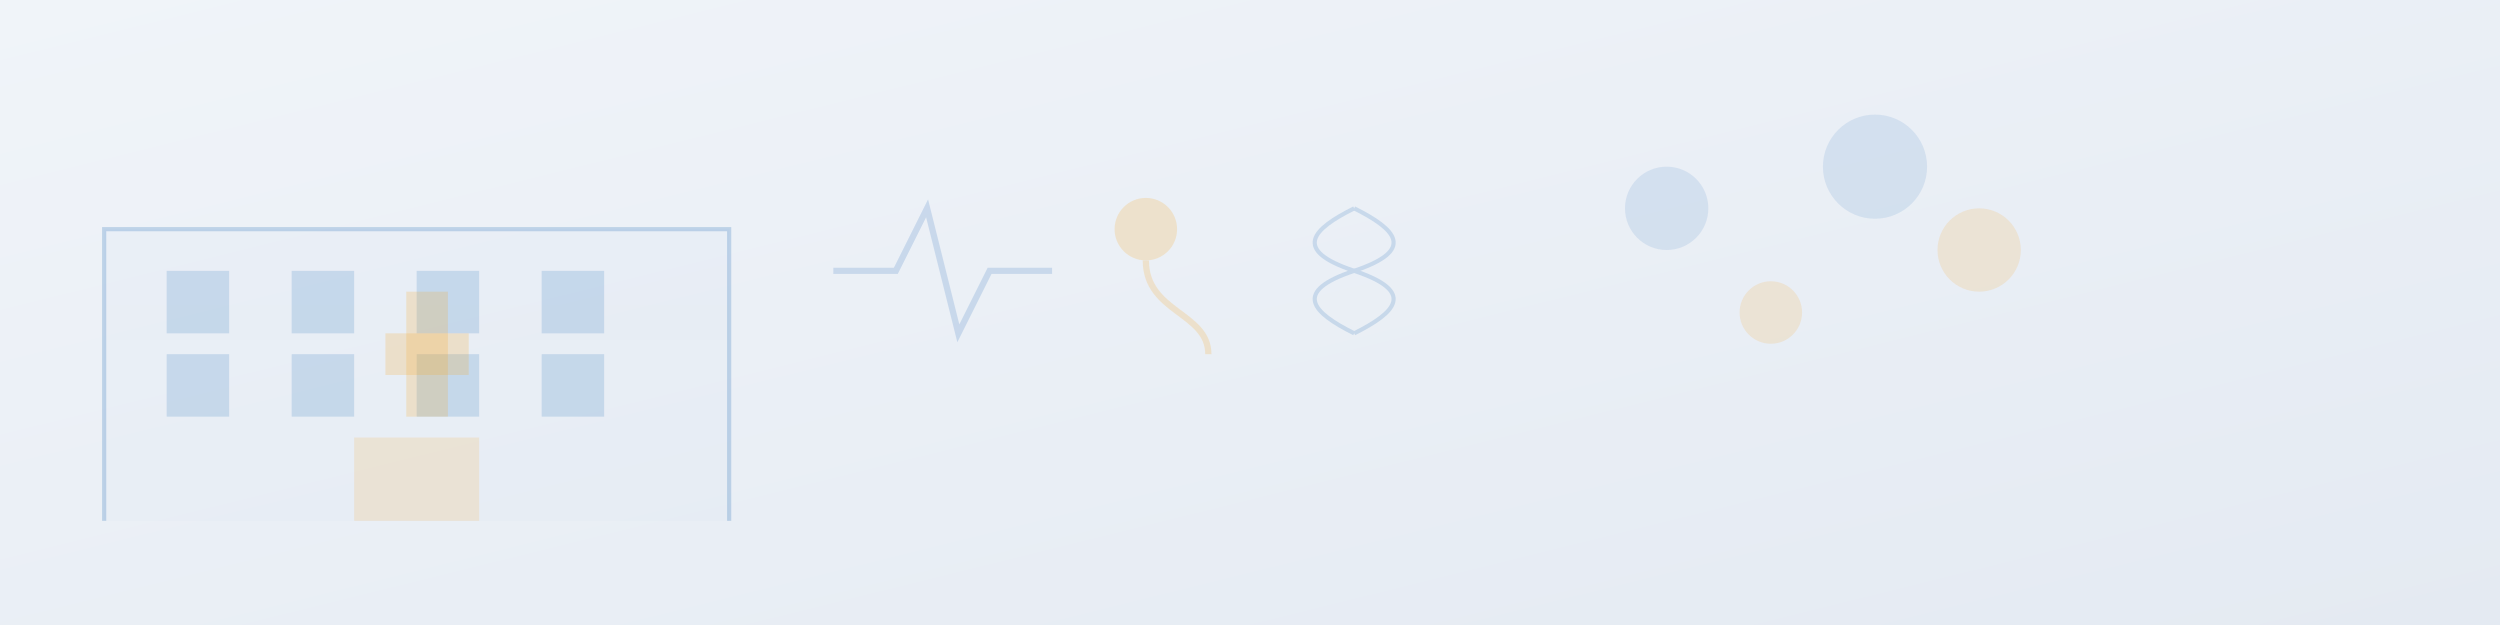 <svg xmlns="http://www.w3.org/2000/svg" viewBox="0 0 1200 300">
  <rect x="0" y="0" width="1200" height="300" fill="#808080" stroke="none"/>
  <!-- Background gradient -->
  <defs>
    <linearGradient id="headerGradient" x1="0%" y1="0%" x2="100%" y2="100%">
      <stop offset="0%" style="stop-color:#F0F4F9;stop-opacity:1" />
      <stop offset="100%" style="stop-color:#E4EAF2;stop-opacity:1" />
    </linearGradient>
    <linearGradient id="buildingGradient" x1="0%" y1="0%" x2="0%" y2="100%">
      <stop offset="0%" style="stop-color:#0056ad;stop-opacity:0.08" />
      <stop offset="100%" style="stop-color:#0056ad;stop-opacity:0.05" />
    </linearGradient>
    <linearGradient id="accentGradient" x1="0%" y1="0%" x2="0%" y2="100%">
      <stop offset="0%" style="stop-color:#F6A622;stop-opacity:0.15" />
      <stop offset="100%" style="stop-color:#F6A622;stop-opacity:0.1" />
    </linearGradient>
  </defs>
  
  <!-- Background -->
  <rect width="100%" height="100%" fill="url(#headerGradient)"/>
  
  <!-- Hospital building -->
  <g transform="translate(50,50)">
    <!-- Main building -->
    <path d="M0,200 L0,60 L300,60 L300,200" 
          fill="url(#buildingGradient)" stroke="#0056ad" stroke-width="2" opacity="0.2"/>
    
    <!-- Windows -->
    <g fill="#0056ad" opacity="0.15">
      <rect x="30" y="80" width="30" height="30"/>
      <rect x="90" y="80" width="30" height="30"/>
      <rect x="150" y="80" width="30" height="30"/>
      <rect x="210" y="80" width="30" height="30"/>
      
      <rect x="30" y="120" width="30" height="30"/>
      <rect x="90" y="120" width="30" height="30"/>
      <rect x="150" y="120" width="30" height="30"/>
      <rect x="210" y="120" width="30" height="30"/>
    </g>
    
    <!-- Entrance -->
    <rect x="120" y="160" width="60" height="40" fill="#F6A622" opacity="0.15"/>
    
    <!-- Hospital cross -->
    <g transform="translate(135,90)">
      <rect x="10" y="0" width="20" height="60" fill="#F6A622" opacity="0.2"/>
      <rect x="0" y="20" width="40" height="20" fill="#F6A622" opacity="0.2"/>
    </g>
  </g>
  
  <!-- Medical symbols -->
  <g transform="translate(400,80)">
    <!-- Heart rate -->
    <path d="M0,50 L30,50 L45,20 L60,80 L75,50 L105,50" 
          stroke="#0056ad" fill="none" stroke-width="3" opacity="0.15"/>
    
    <!-- Stethoscope -->
    <g transform="translate(150,30)" fill="#F6A622" opacity="0.2">
      <circle cx="0" cy="0" r="15"/>
      <path d="M0,15 C0,40 30,40 30,60" fill="none" stroke="#F6A622" stroke-width="3"/>
    </g>
    
    <!-- DNA Helix -->
    <g transform="translate(250,20)" stroke="#0056ad" stroke-width="2" opacity="0.15" fill="none">
      <path d="M0,0 C20,10 30,20 0,30 C-30,40 -20,50 0,60"/>
      <path d="M0,0 C-20,10 -30,20 0,30 C30,40 20,50 0,60"/>
    </g>
  </g>
  
  <!-- Floating elements -->
  <g>
    <circle cx="800" cy="100" r="20" fill="#0056ad" opacity="0.1"/>
    <circle cx="850" cy="150" r="15" fill="#F6A622" opacity="0.15"/>
    <circle cx="900" cy="80" r="25" fill="#0056ad" opacity="0.1"/>
    <circle cx="950" cy="120" r="20" fill="#F6A622" opacity="0.15"/>
  </g>
</svg>